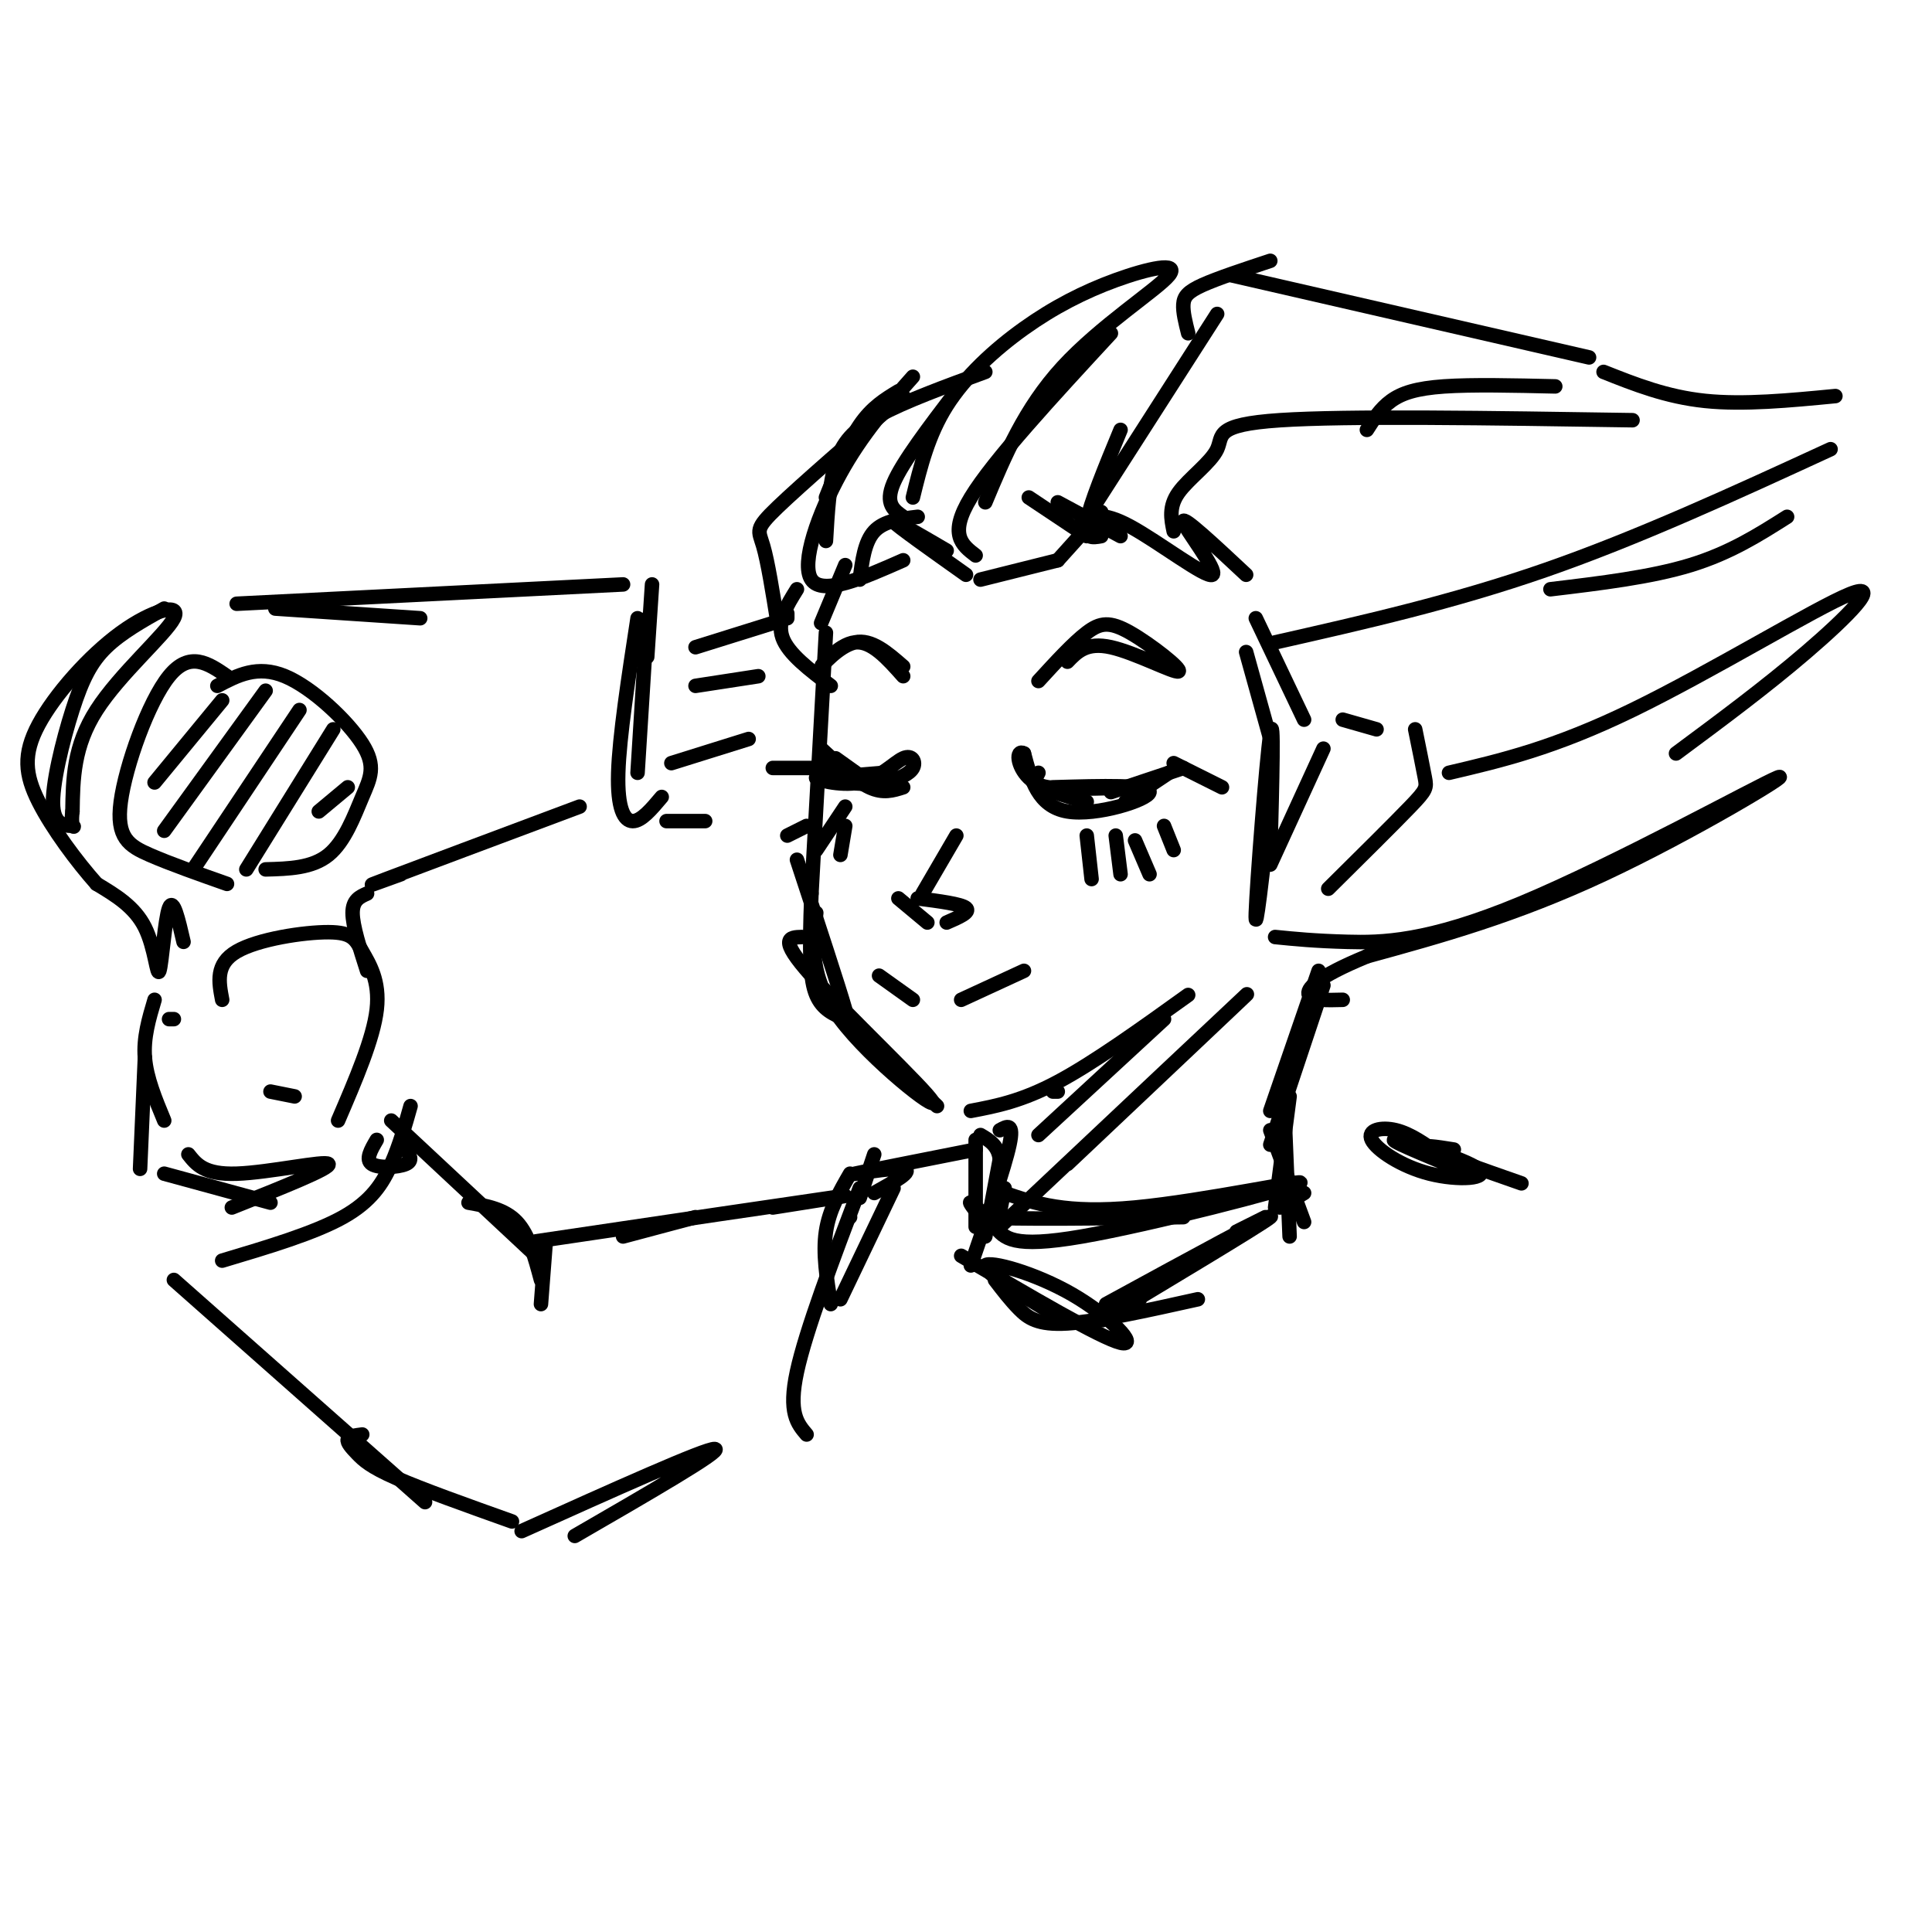 <svg viewBox='0 0 400 400' version='1.1' xmlns='http://www.w3.org/2000/svg' xmlns:xlink='http://www.w3.org/1999/xlink'><g fill='none' stroke='rgb(0,0,0)' stroke-width='3' stroke-linecap='round' stroke-linejoin='round'><path d='M175,117c0.000,0.000 -5.000,12.000 -5,12'/><path d='M171,131c0.000,0.000 -3.000,54.000 -3,54'/><path d='M168,185c-0.511,12.844 -0.289,17.956 1,21c1.289,3.044 3.644,4.022 6,5'/><path d='M175,211c4.167,3.833 11.583,10.917 19,18'/><path d='M201,230c5.250,-1.000 10.500,-2.000 18,-6c7.500,-4.000 17.250,-11.000 27,-18'/><path d='M183,163c-6.687,-1.121 -13.375,-2.242 -14,-2c-0.625,0.242 4.812,1.848 9,1c4.188,-0.848 7.128,-4.152 9,-5c1.872,-0.848 2.678,0.758 2,2c-0.678,1.242 -2.839,2.121 -5,3'/><path d='M184,162c-2.500,0.500 -6.250,0.250 -10,0'/><path d='M171,161c0.000,0.000 12.000,-1.000 12,-1'/><path d='M187,163c-2.083,0.667 -4.167,1.333 -7,0c-2.833,-1.333 -6.417,-4.667 -10,-8'/><path d='M173,157c0.000,0.000 7.000,5.000 7,5'/><path d='M218,163c10.133,-0.289 20.267,-0.578 20,1c-0.267,1.578 -10.933,5.022 -17,4c-6.067,-1.022 -7.533,-6.511 -9,-12'/><path d='M212,156c-1.711,-0.978 -1.489,2.578 1,5c2.489,2.422 7.244,3.711 12,5'/><path d='M215,160c-0.667,1.250 -1.333,2.500 2,3c3.333,0.500 10.667,0.250 18,0'/><path d='M233,166c0.000,0.000 9.000,-6.000 9,-6'/><path d='M215,141c3.608,-3.939 7.215,-7.879 10,-10c2.785,-2.121 4.746,-2.424 9,0c4.254,2.424 10.799,7.576 10,8c-0.799,0.424 -8.943,-3.879 -14,-5c-5.057,-1.121 -7.029,0.939 -9,3'/><path d='M187,140c-3.286,-3.702 -6.571,-7.405 -10,-7c-3.429,0.405 -7.000,4.917 -7,5c0.000,0.083 3.571,-4.262 7,-5c3.429,-0.738 6.714,2.131 10,5'/><path d='M182,202c0.000,0.000 7.000,5.000 7,5'/><path d='M199,207c0.000,0.000 13.000,-6.000 13,-6'/><path d='M167,171c0.000,0.000 -4.000,2.000 -4,2'/><path d='M175,167c0.000,0.000 -6.000,9.000 -6,9'/><path d='M175,171c0.000,0.000 -1.000,6.000 -1,6'/><path d='M225,173c0.000,0.000 1.000,9.000 1,9'/><path d='M231,173c0.000,0.000 1.000,8.000 1,8'/><path d='M235,174c0.000,0.000 3.000,7.000 3,7'/><path d='M241,171c0.000,0.000 2.000,5.000 2,5'/><path d='M228,163c0.000,0.000 8.000,0.000 8,0'/><path d='M230,164c0.000,0.000 15.000,-5.000 15,-5'/><path d='M243,158c0.000,0.000 10.000,5.000 10,5'/><path d='M173,159c0.000,0.000 -13.000,0.000 -13,0'/><path d='M186,186c0.000,0.000 6.000,5.000 6,5'/><path d='M190,186c4.500,0.583 9.000,1.167 10,2c1.000,0.833 -1.500,1.917 -4,3'/><path d='M191,185c0.000,0.000 7.000,-12.000 7,-12'/><path d='M196,114c-5.833,-3.417 -11.667,-6.833 -11,-6c0.667,0.833 7.833,5.917 15,11'/><path d='M187,107c-1.917,-1.333 -3.833,-2.667 -2,-7c1.833,-4.333 7.417,-11.667 13,-19'/><path d='M189,103c1.594,-6.485 3.187,-12.970 7,-19c3.813,-6.030 9.845,-11.605 16,-16c6.155,-4.395 12.433,-7.611 19,-10c6.567,-2.389 13.422,-3.951 11,-1c-2.422,2.951 -14.121,10.415 -22,19c-7.879,8.585 -11.940,18.293 -16,28'/><path d='M202,115c-2.833,-2.167 -5.667,-4.333 -1,-12c4.667,-7.667 16.833,-20.833 29,-34'/><path d='M178,120c0.500,-3.917 1.000,-7.833 3,-10c2.000,-2.167 5.500,-2.583 9,-3'/><path d='M187,116c-8.356,3.689 -16.711,7.378 -19,4c-2.289,-3.378 1.489,-13.822 6,-22c4.511,-8.178 9.756,-14.089 15,-20'/><path d='M204,77c-8.333,3.044 -16.667,6.089 -22,9c-5.333,2.911 -7.667,5.689 -9,10c-1.333,4.311 -1.667,10.156 -2,16'/><path d='M171,103c2.250,-5.667 4.500,-11.333 7,-15c2.500,-3.667 5.250,-5.333 8,-7'/><path d='M187,82c-10.578,9.178 -21.156,18.356 -26,23c-4.844,4.644 -3.956,4.756 -3,8c0.956,3.244 1.978,9.622 3,16'/><path d='M163,127c0.000,0.000 0.000,1.000 0,1'/><path d='M172,142c-4.417,-3.333 -8.833,-6.667 -10,-10c-1.167,-3.333 0.917,-6.667 3,-10'/><path d='M219,104c0.000,0.000 13.000,7.000 13,7'/><path d='M213,103c0.000,0.000 12.000,8.000 12,8'/><path d='M203,120c0.000,0.000 16.000,-4.000 16,-4'/><path d='M219,116c0.000,0.000 9.000,-10.000 9,-10'/><path d='M228,111c-1.833,0.333 -3.667,0.667 -3,-3c0.667,-3.667 3.833,-11.333 7,-19'/><path d='M227,104c0.000,0.000 25.000,-39.000 25,-39'/><path d='M246,69c-0.556,-2.200 -1.111,-4.400 -1,-6c0.111,-1.600 0.889,-2.600 4,-4c3.111,-1.400 8.556,-3.200 14,-5'/><path d='M224,108c2.048,-1.101 4.095,-2.202 10,1c5.905,3.202 15.667,10.708 17,10c1.333,-0.708 -5.762,-9.631 -6,-11c-0.238,-1.369 6.381,4.815 13,11'/><path d='M260,128c0.000,0.000 10.000,21.000 10,21'/><path d='M258,135c0.000,0.000 5.000,18.000 5,18'/><path d='M263,167c-1.600,13.956 -3.200,27.911 -3,22c0.200,-5.911 2.200,-31.689 3,-37c0.800,-5.311 0.400,9.844 0,25'/><path d='M263,179c0.000,0.000 11.000,-24.000 11,-24'/><path d='M293,151c0.800,3.933 1.600,7.867 2,10c0.400,2.133 0.400,2.467 -3,6c-3.400,3.533 -10.200,10.267 -17,17'/><path d='M278,149c0.000,0.000 7.000,2.000 7,2'/><path d='M255,57c0.000,0.000 74.000,17.000 74,17'/><path d='M243,110c-0.530,-2.542 -1.060,-5.083 1,-8c2.060,-2.917 6.708,-6.208 8,-9c1.292,-2.792 -0.774,-5.083 13,-6c13.774,-0.917 43.387,-0.458 73,0'/><path d='M283,89c1.400,-2.200 2.800,-4.400 5,-6c2.200,-1.600 5.200,-2.600 11,-3c5.800,-0.400 14.400,-0.200 23,0'/><path d='M332,77c6.500,2.583 13.000,5.167 21,6c8.000,0.833 17.500,-0.083 27,-1'/><path d='M264,133c18.417,-4.167 36.833,-8.333 56,-15c19.167,-6.667 39.083,-15.833 59,-25'/><path d='M370,107c-5.917,3.750 -11.833,7.500 -20,10c-8.167,2.500 -18.583,3.750 -29,5'/><path d='M300,160c10.863,-2.548 21.726,-5.095 38,-13c16.274,-7.905 37.958,-21.167 45,-24c7.042,-2.833 -0.560,4.762 -9,12c-8.440,7.238 -17.720,14.119 -27,21'/><path d='M264,194c4.078,0.408 8.156,0.817 15,1c6.844,0.183 16.453,0.142 36,-8c19.547,-8.142 49.032,-24.384 53,-26c3.968,-1.616 -17.581,11.396 -36,20c-18.419,8.604 -33.710,12.802 -49,17'/><path d='M283,198c-10.600,4.378 -12.600,6.822 -12,8c0.600,1.178 3.800,1.089 7,1'/><path d='M273,201c0.000,0.000 -10.000,29.000 -10,29'/><path d='M274,204c0.000,0.000 -11.000,33.000 -11,33'/><path d='M208,246c0.000,0.000 -1.000,5.000 -1,5'/><path d='M202,236c0.000,0.000 0.000,18.000 0,18'/><path d='M207,234c1.500,-0.833 3.000,-1.667 2,3c-1.000,4.667 -4.500,14.833 -8,25'/><path d='M203,235c1.833,1.083 3.667,2.167 4,5c0.333,2.833 -0.833,7.417 -2,12'/><path d='M207,240c0.000,0.000 -3.000,16.000 -3,16'/><path d='M199,260c14.458,8.500 28.917,17.000 33,18c4.083,1.000 -2.208,-5.500 -10,-10c-7.792,-4.500 -17.083,-7.000 -18,-6c-0.917,1.000 6.542,5.500 14,10'/><path d='M206,265c1.600,2.089 3.200,4.178 5,6c1.800,1.822 3.800,3.378 10,3c6.200,-0.378 16.600,-2.689 27,-5'/><path d='M236,269c-5.889,3.356 -11.778,6.711 -4,2c7.778,-4.711 29.222,-17.489 31,-19c1.778,-1.511 -16.111,8.244 -34,18'/><path d='M262,252c0.000,0.000 -6.000,3.000 -6,3'/><path d='M267,227c0.000,0.000 -3.000,23.000 -3,23'/><path d='M266,232c0.000,0.000 1.000,24.000 1,24'/><path d='M263,234c0.000,0.000 7.000,19.000 7,19'/><path d='M207,254c24.333,-22.917 48.667,-45.833 51,-48c2.333,-2.167 -17.333,16.417 -37,35'/><path d='M241,211c0.000,0.000 -26.000,24.000 -26,24'/><path d='M219,226c0.000,0.000 -1.000,0.000 -1,0'/><path d='M46,207c-0.708,-3.711 -1.416,-7.423 3,-10c4.416,-2.577 13.957,-4.021 19,-4c5.043,0.021 5.589,1.506 7,4c1.411,2.494 3.689,5.998 3,12c-0.689,6.002 -4.344,14.501 -8,23'/><path d='M61,227c0.000,0.000 -5.000,-1.000 -5,-1'/><path d='M36,211c0.000,0.000 -1.000,0.000 -1,0'/><path d='M32,207c-1.167,3.917 -2.333,7.833 -2,12c0.333,4.167 2.167,8.583 4,13'/><path d='M30,219c0.000,0.000 -1.000,23.000 -1,23'/><path d='M34,243c0.000,0.000 22.000,6.000 22,6'/><path d='M48,250c10.333,-4.111 20.667,-8.222 20,-9c-0.667,-0.778 -12.333,1.778 -19,2c-6.667,0.222 -8.333,-1.889 -10,-4'/><path d='M38,195c-1.071,-4.643 -2.143,-9.286 -3,-7c-0.857,2.286 -1.500,11.500 -2,13c-0.500,1.500 -0.857,-4.714 -3,-9c-2.143,-4.286 -6.071,-6.643 -10,-9'/><path d='M20,183c-4.054,-4.551 -9.188,-11.427 -12,-17c-2.812,-5.573 -3.303,-9.841 0,-16c3.303,-6.159 10.401,-14.207 17,-19c6.599,-4.793 12.700,-6.329 11,-3c-1.700,3.329 -11.200,11.523 -16,19c-4.800,7.477 -4.900,14.239 -5,21'/><path d='M15,168c-0.485,3.895 0.801,3.132 0,3c-0.801,-0.132 -3.689,0.367 -4,-4c-0.311,-4.367 1.955,-13.599 4,-20c2.045,-6.401 3.870,-9.972 7,-13c3.130,-3.028 7.565,-5.514 12,-8'/><path d='M57,126c0.000,0.000 30.000,2.000 30,2'/><path d='M49,125c0.000,0.000 80.000,-4.000 80,-4'/><path d='M47,140c-3.857,-2.649 -7.714,-5.298 -12,0c-4.286,5.298 -9.000,18.542 -10,26c-1.000,7.458 1.714,9.131 6,11c4.286,1.869 10.143,3.935 16,6'/><path d='M45,142c4.140,-2.188 8.281,-4.376 14,-2c5.719,2.376 13.018,9.317 16,14c2.982,4.683 1.649,7.107 0,11c-1.649,3.893 -3.614,9.255 -7,12c-3.386,2.745 -8.193,2.872 -13,3'/><path d='M46,145c0.000,0.000 -14.000,17.000 -14,17'/><path d='M55,143c0.000,0.000 -21.000,29.000 -21,29'/><path d='M62,147c0.000,0.000 -22.000,33.000 -22,33'/><path d='M69,151c0.000,0.000 -18.000,29.000 -18,29'/><path d='M72,163c0.000,0.000 -6.000,5.000 -6,5'/><path d='M135,121c0.000,0.000 -1.000,15.000 -1,15'/><path d='M132,128c-1.889,12.289 -3.778,24.578 -4,32c-0.222,7.422 1.222,9.978 3,10c1.778,0.022 3.889,-2.489 6,-5'/><path d='M134,128c0.000,0.000 -2.000,32.000 -2,32'/><path d='M120,167c-16.917,6.333 -33.833,12.667 -40,15c-6.167,2.333 -1.583,0.667 3,-1'/><path d='M76,185c-1.500,0.667 -3.000,1.333 -3,4c0.000,2.667 1.500,7.333 3,12'/><path d='M144,134c0.000,0.000 16.000,-5.000 16,-5'/><path d='M144,142c0.000,0.000 13.000,-2.000 13,-2'/><path d='M139,158c0.000,0.000 16.000,-5.000 16,-5'/><path d='M138,170c0.000,0.000 8.000,0.000 8,0'/><path d='M85,229c-1.133,4.044 -2.267,8.089 -4,12c-1.733,3.911 -4.067,7.689 -10,11c-5.933,3.311 -15.467,6.156 -25,9'/><path d='M78,236c-1.200,2.044 -2.400,4.089 -1,5c1.400,0.911 5.400,0.689 7,0c1.600,-0.689 0.800,-1.844 0,-3'/><path d='M81,232c0.000,0.000 30.000,28.000 30,28'/><path d='M97,249c3.750,0.667 7.500,1.333 10,4c2.500,2.667 3.750,7.333 5,12'/><path d='M113,257c0.000,0.000 -1.000,13.000 -1,13'/><path d='M111,257c26.417,-3.917 52.833,-7.833 61,-9c8.167,-1.167 -1.917,0.417 -12,2'/><path d='M129,256c0.000,0.000 15.000,-4.000 15,-4'/><path d='M181,239c0.000,0.000 -3.000,9.000 -3,9'/><path d='M176,243c-2.167,3.750 -4.333,7.500 -5,12c-0.667,4.500 0.167,9.750 1,15'/><path d='M185,246c0.000,0.000 -11.000,23.000 -11,23'/><path d='M178,246c-5.583,14.750 -11.167,29.500 -13,38c-1.833,8.500 0.083,10.750 2,13'/><path d='M36,265c0.000,0.000 52.000,46.000 52,46'/><path d='M75,297c-1.399,0.179 -2.798,0.357 -3,1c-0.202,0.643 0.792,1.750 2,3c1.208,1.250 2.631,2.643 8,5c5.369,2.357 14.685,5.679 24,9'/><path d='M108,317c19.083,-8.583 38.167,-17.167 40,-17c1.833,0.167 -13.583,9.083 -29,18'/><path d='M176,252c0.000,0.000 0.000,0.000 0,0'/><path d='M181,247c4.200,-2.333 8.400,-4.667 6,-5c-2.400,-0.333 -11.400,1.333 -10,1c1.400,-0.333 13.200,-2.667 25,-5'/><path d='M298,239c-2.997,-2.135 -5.993,-4.269 -9,-5c-3.007,-0.731 -6.024,-0.058 -5,2c1.024,2.058 6.089,5.500 12,7c5.911,1.500 12.668,1.058 10,-1c-2.668,-2.058 -14.762,-5.731 -17,-6c-2.238,-0.269 5.381,2.865 13,6'/><path d='M208,247c6.330,2.172 12.661,4.344 27,3c14.339,-1.344 36.688,-6.206 34,-5c-2.688,1.206 -30.411,8.478 -45,11c-14.589,2.522 -16.043,0.294 -18,-2c-1.957,-2.294 -4.416,-4.656 -5,-5c-0.584,-0.344 0.708,1.328 2,3'/><path d='M203,252c7.333,0.500 24.667,0.250 42,0'/><path d='M270,247c0.000,0.000 -5.000,3.000 -5,3'/><path d='M301,238c-3.667,-0.583 -7.333,-1.167 -5,0c2.333,1.167 10.667,4.083 19,7'/><path d='M166,194c-2.518,0.065 -5.036,0.131 2,8c7.036,7.869 23.625,23.542 25,26c1.375,2.458 -12.464,-8.298 -19,-17c-6.536,-8.702 -5.768,-15.351 -5,-22'/><path d='M173,206c1.667,3.833 3.333,7.667 2,3c-1.333,-4.667 -5.667,-17.833 -10,-31'/></g>
</svg>